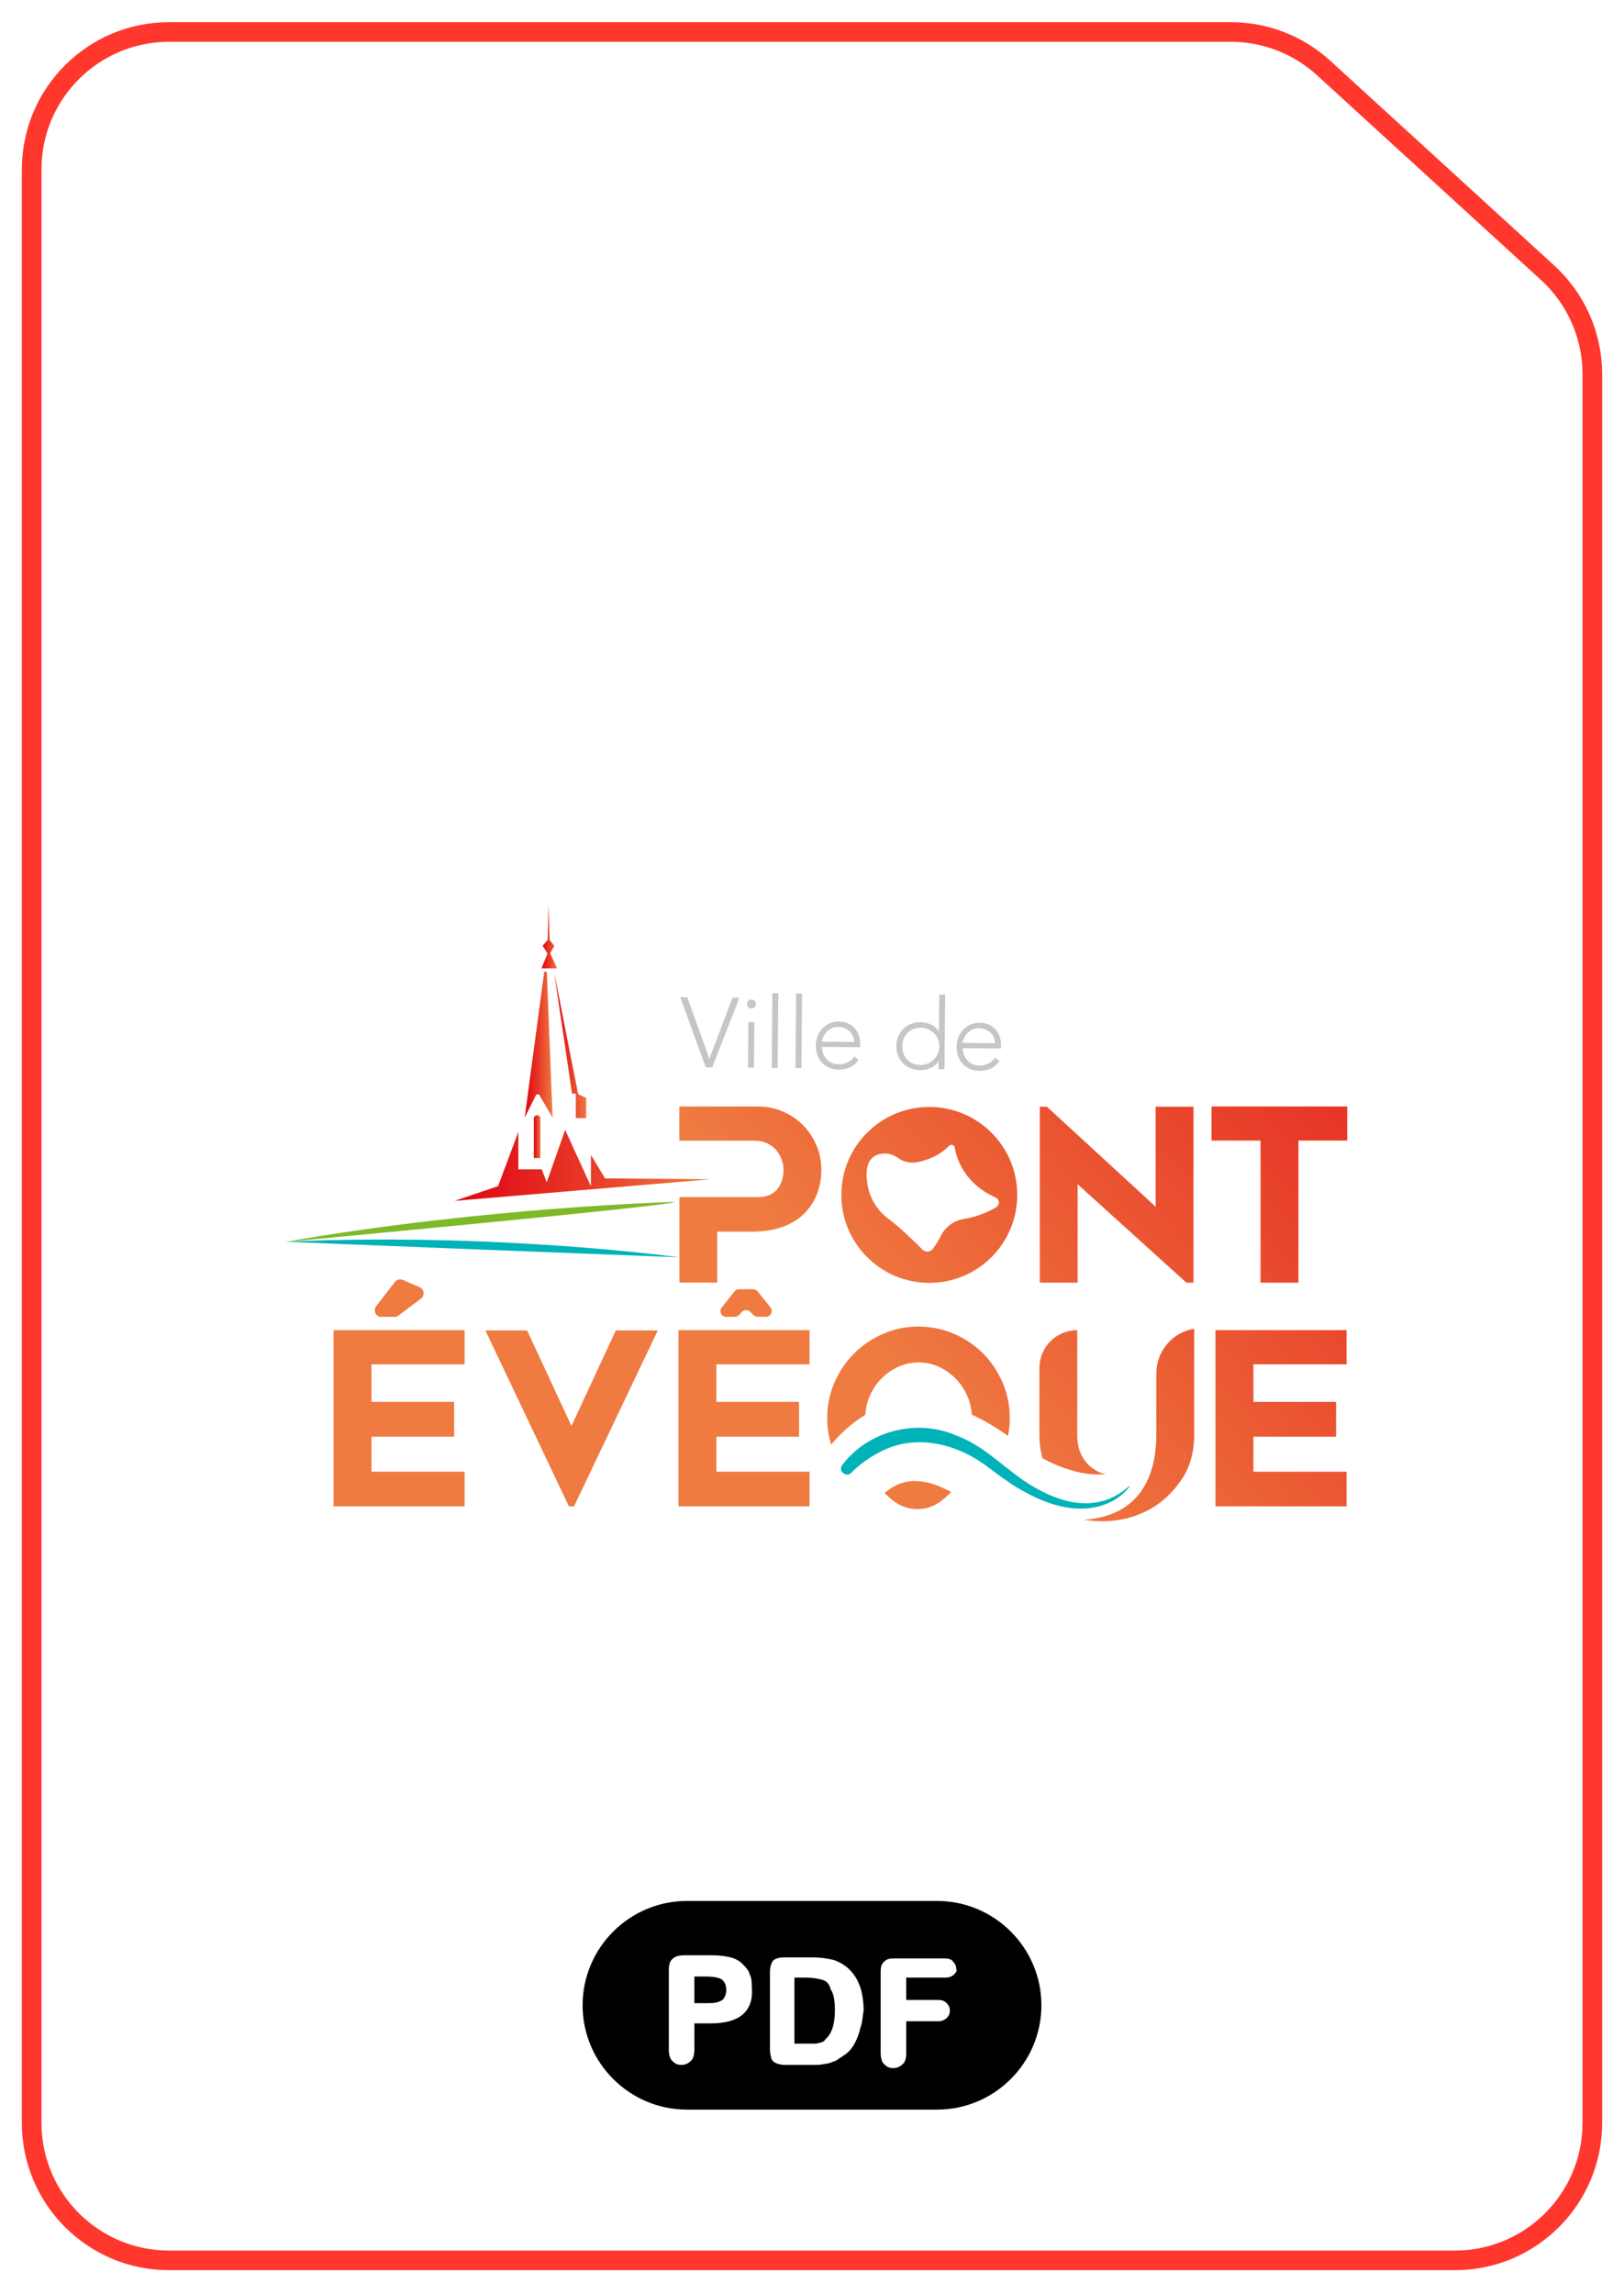 <svg width="223" height="315" viewBox="0 0 223 315" fill="none" xmlns="http://www.w3.org/2000/svg">
<g filter="url(#filter0_d_312_4424)">
<path d="M3 20.565C3 9.399 12.052 0.348 23.217 0.348H169.022C174.07 0.348 178.936 2.236 182.662 5.642L213.423 33.76C217.613 37.59 220 43.005 220 48.682V288.782C220 299.948 210.948 309 199.783 309H23.217C12.052 309 3 299.948 3 288.782V20.565Z" fill="white"/>
<path d="M218.652 48.682V288.782C218.652 299.204 210.204 307.652 199.783 307.652H23.217C12.796 307.652 4.348 299.204 4.348 288.782V20.565C4.348 10.144 12.796 1.695 23.217 1.695H169.022C173.734 1.695 178.275 3.458 181.753 6.637L212.514 34.755C216.424 38.329 218.652 43.384 218.652 48.682Z" stroke="#FF372D" stroke-width="2.696"/>
</g>
<path d="M45.801 206.822V182.63H63.799V187.321H51.01V192.478H62.361V197.26H51.01V202.067H63.799V206.822H45.801Z" fill="url(#paint0_linear_312_4424)"/>
<path d="M78.12 206.823L66.652 182.67H72.38L78.47 195.783L84.56 182.67H90.326L78.82 206.823H78.12Z" fill="url(#paint1_linear_312_4424)"/>
<path d="M52.384 180.803H54.172C54.367 180.803 54.561 180.738 54.73 180.622L57.801 178.302C58.371 177.875 58.254 177.006 57.606 176.721L55.313 175.737C54.924 175.568 54.483 175.685 54.224 176.022L51.659 179.326C51.192 179.935 51.62 180.816 52.384 180.816V180.803Z" fill="url(#paint2_linear_312_4424)"/>
<path d="M103.411 177.007H101.48C101.234 177.007 101.014 177.123 100.858 177.305L99.109 179.521C98.695 180.039 99.07 180.803 99.731 180.803H100.884C101.105 180.803 101.312 180.713 101.467 180.557L101.869 180.13C102.18 179.806 102.686 179.793 103.009 180.104L103.463 180.557C103.606 180.7 103.813 180.79 104.02 180.79H105.173C105.834 180.79 106.21 180.013 105.795 179.495L104.033 177.305C103.878 177.123 103.657 177.007 103.411 177.007Z" fill="url(#paint3_linear_312_4424)"/>
<path d="M93.164 206.822V182.63H111.162V187.321H98.373V192.478H109.724V197.26H98.373V202.067H111.162V206.822H93.164Z" fill="url(#paint4_linear_312_4424)"/>
<path d="M166.904 206.822V182.63H184.903V187.321H172.113V192.478H183.464V197.26H172.113V202.067H184.903V206.822H166.904Z" fill="url(#paint5_linear_312_4424)"/>
<path d="M162.914 176.113L147.973 162.598V176.113H142.777V151.947H143.749L158.689 165.682V151.947H163.885V176.113H162.914Z" fill="url(#paint6_linear_312_4424)"/>
<path d="M173.088 176.113V156.599H166.363V151.921H184.996V156.599H178.297V176.113H173.088Z" fill="url(#paint7_linear_312_4424)"/>
<path d="M127.606 151.986C120.933 151.986 115.529 157.389 115.529 164.062C115.529 170.736 120.933 176.139 127.606 176.139C134.279 176.139 139.682 170.736 139.682 164.062C139.682 157.389 134.279 151.986 127.606 151.986ZM136.806 165.747C135.821 166.33 134.279 167.056 132.4 167.354C131.001 167.574 129.796 168.442 129.174 169.712C128.94 170.191 128.604 170.774 128.111 171.448C127.774 171.928 127.075 171.98 126.66 171.565C125.559 170.463 123.524 168.468 122.008 167.354C120.518 166.239 119.468 164.62 119.144 162.78C118.821 160.953 118.924 159.048 120.557 158.517C120.557 158.517 121.917 157.985 123.304 158.983C124.081 159.553 125.079 159.747 126.025 159.553C127.295 159.294 128.966 158.698 130.327 157.324C130.586 157.065 131.027 157.195 131.091 157.558C131.389 159.216 132.504 162.559 136.728 164.425C137.272 164.658 137.311 165.423 136.806 165.721V165.747Z" fill="url(#paint8_linear_312_4424)"/>
<path d="M148.843 208.662C149.711 208.792 150.553 208.87 151.37 208.87C151.94 208.87 152.51 208.831 153.067 208.766C153.611 208.701 154.169 208.598 154.7 208.468C158.354 207.574 160.57 205.423 161.788 203.777V203.751C162.397 203.013 162.889 202.158 163.252 201.212C163.731 199.955 163.978 198.542 163.978 197.013V182.436C160.984 182.928 158.782 185.52 158.782 188.565V196.987C158.756 201.536 157.382 204.827 154.713 206.758C153.158 207.872 151.162 208.52 148.83 208.662H148.843Z" fill="url(#paint9_linear_312_4424)"/>
<path d="M118.471 194.487C118.471 194.487 118.652 194.344 118.821 194.228C118.873 193.385 119.054 192.556 119.378 191.792C119.767 190.859 120.298 190.042 120.959 189.356C121.62 188.669 122.397 188.099 123.291 187.684C124.172 187.269 125.118 187.062 126.129 187.062C127.14 187.062 128.099 187.269 128.967 187.684C129.848 188.099 130.638 188.669 131.299 189.356C131.96 190.055 132.491 190.872 132.88 191.792C133.204 192.556 133.385 193.385 133.437 194.228C135.29 195.083 136.987 196.132 138.413 197.143C138.581 196.327 138.659 195.498 138.659 194.681C138.659 192.971 138.322 191.338 137.661 189.809C137 188.293 136.106 186.945 134.979 185.818C133.852 184.691 132.517 183.784 131.001 183.136C129.485 182.475 127.839 182.138 126.116 182.138C124.393 182.138 122.773 182.475 121.257 183.136C119.741 183.797 118.406 184.704 117.279 185.831C116.152 186.958 115.245 188.306 114.584 189.822C113.923 191.351 113.586 192.984 113.586 194.694C113.586 195.964 113.767 197.195 114.13 198.348C116.022 196.029 118.134 194.681 118.458 194.487H118.471Z" fill="url(#paint10_linear_312_4424)"/>
<path d="M125.66 203.337C125.259 203.337 124.87 203.376 124.481 203.454C123.639 203.622 122.836 203.972 122.11 204.503L121.449 204.983L122.058 205.553C122.499 205.967 122.978 206.304 123.471 206.576C124.222 206.978 125.09 207.198 125.971 207.198C126.853 207.198 127.721 206.978 128.472 206.576C128.978 206.304 129.457 205.954 129.911 205.527L130.623 204.853L129.781 204.438C128.317 203.713 126.93 203.35 125.673 203.35L125.66 203.337Z" fill="url(#paint11_linear_312_4424)"/>
<path d="M151.862 202.404C151.745 202.378 151.628 202.352 151.486 202.313C150.929 202.171 150.372 201.873 149.801 201.419C149.283 201.004 148.83 200.434 148.467 199.709C148.104 198.996 147.923 198.063 147.923 196.949V182.63C145.046 182.63 142.727 184.963 142.727 187.826V196.962C142.727 198.115 142.869 199.216 143.154 200.227C145.862 201.665 148.92 202.689 151.849 202.391L151.862 202.404Z" fill="url(#paint12_linear_312_4424)"/>
<path d="M112.094 157.221C111.64 156.172 111.018 155.239 110.241 154.461C109.463 153.684 108.543 153.062 107.481 152.608C106.418 152.155 105.278 151.921 104.086 151.921H93.279V156.612H98.475H103.607C104.254 156.612 104.825 156.729 105.317 156.962C105.809 157.195 106.224 157.506 106.548 157.869C106.885 158.245 107.131 158.672 107.312 159.152C107.494 159.631 107.585 160.124 107.585 160.616C107.585 161.108 107.52 161.601 107.377 162.054C107.235 162.508 107.04 162.897 106.755 163.246C106.47 163.596 106.12 163.855 105.68 164.063C105.239 164.27 104.708 164.361 104.099 164.361H99.953H93.292V176.1H98.488V169.103H103.36C104.889 169.103 106.263 168.883 107.442 168.455C108.634 168.028 109.632 167.419 110.409 166.641C111.187 165.877 111.783 164.957 112.185 163.933C112.586 162.909 112.781 161.795 112.781 160.59C112.781 159.385 112.547 158.245 112.094 157.195V157.221Z" fill="url(#paint13_linear_312_4424)"/>
<path d="M74.738 133.417L72.043 153.463L73.637 150.275H74.025L75.878 153.463L75.088 133.417H74.738Z" fill="url(#paint14_linear_312_4424)"/>
<path d="M71.176 155.419L68.39 162.857L62.43 164.878L97.597 161.911L83.084 161.795L81.141 158.568V162.857L77.603 155.134L75.076 162.326L74.39 160.551H71.176V155.419Z" fill="url(#paint15_linear_312_4424)"/>
<path d="M76.102 133.547L78.551 150.159H79.069V153.515H80.494V150.742L79.393 150.236L76.102 133.547Z" fill="url(#paint16_linear_312_4424)"/>
<path d="M74.352 132.964H76.502L75.544 130.878L76.127 129.867L75.466 129.051L75.336 124.179L75.207 129.038L74.507 129.854L75.181 130.917L74.352 132.964Z" fill="url(#paint17_linear_312_4424)"/>
<path d="M73.756 153.113C74.002 153.113 74.21 153.321 74.21 153.567V158.996H73.303V153.567C73.303 153.321 73.51 153.113 73.756 153.113Z" fill="url(#paint18_linear_312_4424)"/>
<path d="M92.619 165.021C92.619 165.021 66.354 165.734 39 170.541C38.909 170.515 92.775 165.539 92.619 165.021Z" fill="#7EB928"/>
<path d="M93.241 172.627C93.241 172.627 68.362 169.181 39.401 170.476C38.935 170.528 93.241 172.627 93.241 172.627Z" fill="#00B3B9"/>
<path d="M115.646 201.147C119.235 196.405 125.96 194.72 131.376 197.118C134.862 198.4 137.518 201.16 140.498 203.234C145.059 206.343 150.605 208.093 155.076 204.011C155.115 204.05 155.115 204.102 155.076 204.141C153.948 205.618 152.225 206.577 150.398 206.939C146.679 207.691 142.934 206.188 139.799 204.322C138.425 203.519 136.624 202.158 135.328 201.186C131.221 198.18 125.701 196.858 121.01 199.269C119.52 199.994 118.043 201.044 116.89 202.223C116.177 202.936 115.037 201.951 115.646 201.147Z" fill="#00B3B9"/>
<path d="M93.423 136.917H94.382L97.401 145.365L100.589 136.981H101.535L97.803 146.557H96.909L93.41 136.929L93.423 136.917Z" fill="#C6C6C6"/>
<path d="M102.582 137.836C102.582 137.668 102.647 137.525 102.763 137.409C102.88 137.292 103.023 137.24 103.204 137.24C103.372 137.24 103.515 137.305 103.632 137.422C103.748 137.538 103.8 137.681 103.8 137.862C103.8 138.031 103.735 138.173 103.619 138.29C103.502 138.406 103.359 138.458 103.178 138.458C103.01 138.458 102.867 138.393 102.75 138.277C102.634 138.16 102.582 138.018 102.582 137.836ZM102.763 140.324H103.58L103.528 146.596H102.712L102.763 140.324Z" fill="#C6C6C6"/>
<path d="M106.058 136.372H106.874L106.783 146.622H105.967L106.058 136.372Z" fill="#C6C6C6"/>
<path d="M109.321 136.398H110.138L110.047 146.647H109.23L109.321 136.398Z" fill="#C6C6C6"/>
<path d="M117.888 145.533C117.564 146.012 117.175 146.349 116.708 146.557C116.242 146.764 115.724 146.855 115.166 146.855C114.687 146.855 114.259 146.764 113.871 146.596C113.482 146.427 113.145 146.194 112.873 145.909C112.601 145.611 112.381 145.261 112.238 144.859C112.095 144.458 112.018 144.017 112.031 143.525C112.031 143.058 112.121 142.618 112.277 142.229C112.432 141.827 112.653 141.49 112.938 141.192C113.223 140.907 113.547 140.674 113.935 140.505C114.324 140.337 114.739 140.259 115.192 140.259C115.672 140.259 116.099 140.35 116.462 140.518C116.825 140.687 117.136 140.907 117.382 141.192C117.628 141.464 117.81 141.788 117.939 142.138C118.056 142.488 118.121 142.851 118.121 143.214V143.784L112.86 143.745C112.86 143.913 112.886 144.134 112.951 144.406C113.015 144.678 113.132 144.937 113.314 145.183C113.495 145.442 113.728 145.663 114.039 145.844C114.337 146.025 114.726 146.116 115.205 146.129C115.62 146.129 116.022 146.038 116.41 145.844C116.799 145.65 117.097 145.378 117.317 145.041L117.913 145.546L117.888 145.533ZM117.292 143.045C117.292 142.76 117.24 142.501 117.123 142.255C117.006 142.009 116.864 141.788 116.67 141.607C116.475 141.425 116.242 141.27 115.983 141.166C115.724 141.05 115.439 140.998 115.141 140.998C114.7 140.998 114.324 141.076 114.039 141.257C113.741 141.438 113.508 141.646 113.339 141.879C113.171 142.112 113.041 142.345 112.964 142.566C112.886 142.786 112.847 142.942 112.847 143.019L117.292 143.058V143.045Z" fill="#C6C6C6"/>
<path d="M128.891 145.701H128.865C128.735 145.922 128.58 146.103 128.386 146.259C128.191 146.414 127.984 146.544 127.764 146.647C127.543 146.751 127.31 146.829 127.064 146.868C126.818 146.919 126.585 146.932 126.351 146.932C125.872 146.932 125.431 146.842 125.03 146.673C124.628 146.505 124.278 146.271 123.993 145.986C123.708 145.688 123.488 145.339 123.319 144.937C123.164 144.535 123.086 144.095 123.086 143.615C123.086 143.136 123.177 142.695 123.345 142.293C123.514 141.892 123.734 141.542 124.032 141.257C124.33 140.972 124.667 140.739 125.081 140.583C125.483 140.428 125.937 140.35 126.416 140.35C126.649 140.35 126.895 140.376 127.129 140.428C127.375 140.479 127.608 140.557 127.828 140.661C128.049 140.764 128.256 140.894 128.437 141.062C128.632 141.218 128.787 141.412 128.904 141.633H128.93L128.969 136.553H129.785L129.694 146.803H128.878V145.701H128.891ZM128.995 143.68C128.995 143.33 128.93 142.993 128.8 142.682C128.671 142.371 128.489 142.099 128.256 141.866C128.023 141.633 127.751 141.451 127.44 141.309C127.129 141.166 126.779 141.101 126.416 141.101C126.04 141.101 125.69 141.166 125.379 141.296C125.068 141.425 124.809 141.607 124.589 141.84C124.369 142.073 124.2 142.332 124.084 142.643C123.967 142.954 123.902 143.291 123.902 143.641C123.902 143.991 123.954 144.328 124.058 144.639C124.161 144.95 124.33 145.222 124.55 145.455C124.77 145.688 125.03 145.87 125.328 146.012C125.639 146.155 125.976 146.22 126.351 146.22C126.727 146.22 127.064 146.155 127.388 146.025C127.699 145.896 127.984 145.714 128.217 145.481C128.45 145.248 128.645 144.989 128.774 144.678C128.917 144.367 128.982 144.03 128.982 143.68H128.995Z" fill="#C6C6C6"/>
<path d="M137.218 145.702C136.894 146.181 136.505 146.518 136.038 146.725C135.572 146.932 135.054 147.023 134.497 147.023C134.017 147.023 133.589 146.932 133.201 146.764C132.812 146.596 132.475 146.362 132.203 146.077C131.931 145.779 131.711 145.429 131.568 145.028C131.426 144.626 131.348 144.185 131.361 143.693C131.361 143.227 131.451 142.786 131.607 142.397C131.762 141.996 131.983 141.659 132.268 141.361C132.553 141.076 132.877 140.842 133.266 140.674C133.654 140.505 134.069 140.428 134.522 140.428C135.002 140.428 135.429 140.518 135.792 140.687C136.155 140.855 136.466 141.076 136.712 141.361C136.958 141.633 137.14 141.957 137.269 142.307C137.386 142.656 137.451 143.019 137.451 143.382V143.952L132.19 143.913C132.19 144.082 132.216 144.302 132.281 144.574C132.346 144.846 132.462 145.105 132.644 145.352C132.825 145.611 133.058 145.831 133.369 146.012C133.667 146.194 134.056 146.285 134.535 146.298C134.95 146.298 135.352 146.207 135.74 146.012C136.129 145.818 136.427 145.546 136.648 145.209L137.244 145.714L137.218 145.702ZM136.622 143.214C136.622 142.929 136.57 142.669 136.453 142.423C136.337 142.177 136.194 141.957 136 141.775C135.805 141.594 135.572 141.438 135.313 141.335C135.054 141.218 134.769 141.166 134.471 141.166C134.03 141.166 133.654 141.244 133.369 141.425C133.071 141.607 132.838 141.814 132.67 142.047C132.501 142.281 132.371 142.514 132.294 142.734C132.216 142.954 132.177 143.11 132.177 143.188L136.622 143.227V143.214Z" fill="#C6C6C6"/>
<path d="M96.954 271.378H95.346V275.032H96.954C97.538 275.032 98.123 275.032 98.561 274.886C99 274.74 99.292 274.594 99.439 274.301C99.585 274.009 99.731 273.717 99.731 273.278C99.731 272.693 99.585 272.255 99.292 271.963C99.146 271.67 98.415 271.378 96.954 271.378Z" fill="black"/>
<path d="M112.888 271.817C112.304 271.671 111.573 271.524 110.696 271.524H109.088V280.587H112.011C112.304 280.587 112.45 280.441 112.742 280.441C113.035 280.295 113.181 280.295 113.327 280.002C114.204 279.272 114.642 277.956 114.642 276.056C114.642 274.74 114.496 273.717 114.058 273.132C113.912 272.401 113.473 271.963 112.888 271.817Z" fill="black"/>
<path d="M128.675 261H94.325C86.432 261 80 267.432 80 275.325C80 283.218 86.432 289.65 94.325 289.65H128.675C136.568 289.65 143 283.218 143 275.325C143 267.432 136.568 261 128.675 261ZM101.926 276.64C101.049 277.371 99.587 277.81 97.687 277.81H95.348V281.464C95.348 282.049 95.202 282.633 94.909 282.926C94.617 283.218 94.179 283.51 93.594 283.51C93.009 283.51 92.717 283.364 92.278 282.926C91.986 282.633 91.84 282.049 91.84 281.464V270.501C91.84 269.77 91.986 269.186 92.425 268.893C92.717 268.601 93.302 268.455 94.032 268.455H97.687C98.856 268.455 99.733 268.601 100.318 268.747C100.903 268.893 101.487 269.186 101.926 269.624C102.364 270.063 102.803 270.501 102.949 271.086C103.241 271.671 103.241 272.255 103.241 272.986C103.387 274.74 102.803 275.91 101.926 276.64ZM118.151 278.394C118.005 279.125 117.712 279.856 117.42 280.441C117.128 281.026 116.689 281.61 116.104 282.049C115.666 282.341 115.227 282.633 114.789 282.926C114.35 283.072 113.766 283.364 113.327 283.364C112.742 283.51 112.158 283.51 111.573 283.51H107.773C107.188 283.51 106.749 283.364 106.457 283.218C106.165 283.072 105.872 282.78 105.872 282.341C105.726 282.049 105.726 281.61 105.726 281.172V270.794C105.726 270.063 105.872 269.624 106.165 269.186C106.457 268.893 107.042 268.747 107.773 268.747H111.573C112.596 268.747 113.473 268.893 114.204 269.039C114.935 269.186 115.666 269.624 116.251 270.063C117.858 271.378 118.589 273.425 118.589 276.056C118.443 276.787 118.443 277.664 118.151 278.394ZM131.014 271.086C130.722 271.378 130.283 271.524 129.845 271.524H124.436V274.594H128.821C129.406 274.594 129.698 274.74 129.991 275.032C130.283 275.325 130.429 275.617 130.429 276.056C130.429 276.494 130.283 276.787 129.991 277.079C129.698 277.371 129.26 277.517 128.821 277.517H124.436V281.903C124.436 282.633 124.29 283.072 123.998 283.364C123.705 283.657 123.267 283.949 122.682 283.949C122.097 283.949 121.805 283.803 121.367 283.364C121.074 283.072 120.928 282.487 120.928 281.903V270.94C120.928 270.501 120.928 270.063 121.074 269.77C121.22 269.478 121.513 269.186 121.805 269.039C122.097 268.893 122.536 268.893 122.974 268.893H129.698C130.283 268.893 130.722 269.039 130.868 269.332C131.16 269.624 131.306 269.916 131.306 270.355C131.452 270.501 131.306 270.794 131.014 271.086Z" fill="black"/>
<defs>
<filter id="filter0_d_312_4424" x="0.304" y="0.348" width="222.391" height="314.044" filterUnits="userSpaceOnUse" color-interpolation-filters="sRGB">
<feFlood flood-opacity="0" result="BackgroundImageFix"/>
<feColorMatrix in="SourceAlpha" type="matrix" values="0 0 0 0 0 0 0 0 0 0 0 0 0 0 0 0 0 0 127 0" result="hardAlpha"/>
<feOffset dy="2.696"/>
<feGaussianBlur stdDeviation="1.348"/>
<feComposite in2="hardAlpha" operator="out"/>
<feColorMatrix type="matrix" values="0 0 0 0 0 0 0 0 0 0 0 0 0 0 0 0 0 0 0.25 0"/>
<feBlend mode="normal" in2="BackgroundImageFix" result="effect1_dropShadow_312_4424"/>
<feBlend mode="normal" in="SourceGraphic" in2="effect1_dropShadow_312_4424" result="shape"/>
</filter>
<linearGradient id="paint0_linear_312_4424" x1="197.755" y1="72.684" x2="97.942" y2="157.894" gradientUnits="userSpaceOnUse">
<stop stop-color="#E10714"/>
<stop offset="0.17" stop-color="#E21417"/>
<stop offset="0.49" stop-color="#E63821"/>
<stop offset="0.5" stop-color="#E73A22"/>
<stop offset="0.9" stop-color="#ED6C3A"/>
<stop offset="1" stop-color="#EF7B41"/>
</linearGradient>
<linearGradient id="paint1_linear_312_4424" x1="205.325" y1="81.548" x2="105.512" y2="166.758" gradientUnits="userSpaceOnUse">
<stop stop-color="#E10714"/>
<stop offset="0.17" stop-color="#E21419"/>
<stop offset="0.5" stop-color="#E73827"/>
<stop offset="0.94" stop-color="#EE723D"/>
<stop offset="1" stop-color="#EF7B41"/>
</linearGradient>
<linearGradient id="paint2_linear_312_4424" x1="189.58" y1="63.108" x2="89.767" y2="148.331" gradientUnits="userSpaceOnUse">
<stop stop-color="#E10714"/>
<stop offset="0.17" stop-color="#E21419"/>
<stop offset="0.5" stop-color="#E73827"/>
<stop offset="0.94" stop-color="#EE723D"/>
<stop offset="1" stop-color="#EF7B41"/>
</linearGradient>
<linearGradient id="paint3_linear_312_4424" x1="210.403" y1="87.482" x2="110.577" y2="172.705" gradientUnits="userSpaceOnUse">
<stop stop-color="#E10714"/>
<stop offset="0.17" stop-color="#E21419"/>
<stop offset="0.5" stop-color="#E73827"/>
<stop offset="0.94" stop-color="#EE723D"/>
<stop offset="1" stop-color="#EF7B41"/>
</linearGradient>
<linearGradient id="paint4_linear_312_4424" x1="217.726" y1="96.073" x2="117.913" y2="181.283" gradientUnits="userSpaceOnUse">
<stop stop-color="#E10714"/>
<stop offset="0.17" stop-color="#E21419"/>
<stop offset="0.5" stop-color="#E73827"/>
<stop offset="0.94" stop-color="#EE723D"/>
<stop offset="1" stop-color="#EF7B41"/>
</linearGradient>
<linearGradient id="paint5_linear_312_4424" x1="249.289" y1="132.07" x2="149.476" y2="217.292" gradientUnits="userSpaceOnUse">
<stop stop-color="#E10714"/>
<stop offset="0.17" stop-color="#E21419"/>
<stop offset="0.5" stop-color="#E73827"/>
<stop offset="0.94" stop-color="#EE723D"/>
<stop offset="1" stop-color="#EF7B41"/>
</linearGradient>
<linearGradient id="paint6_linear_312_4424" x1="224.139" y1="103.576" x2="124.326" y2="188.799" gradientUnits="userSpaceOnUse">
<stop stop-color="#E10714"/>
<stop offset="0.17" stop-color="#E21419"/>
<stop offset="0.5" stop-color="#E73827"/>
<stop offset="0.94" stop-color="#EE723D"/>
<stop offset="1" stop-color="#EF7B41"/>
</linearGradient>
<linearGradient id="paint7_linear_312_4424" x1="232.136" y1="112.945" x2="132.323" y2="198.167" gradientUnits="userSpaceOnUse">
<stop stop-color="#E10714"/>
<stop offset="0.17" stop-color="#E21419"/>
<stop offset="0.5" stop-color="#E73827"/>
<stop offset="0.94" stop-color="#EE723D"/>
<stop offset="1" stop-color="#EF7B41"/>
</linearGradient>
<linearGradient id="paint8_linear_312_4424" x1="213.308" y1="90.903" x2="113.495" y2="176.113" gradientUnits="userSpaceOnUse">
<stop stop-color="#E10714"/>
<stop offset="0.17" stop-color="#E21419"/>
<stop offset="0.5" stop-color="#E73827"/>
<stop offset="0.94" stop-color="#EE723D"/>
<stop offset="1" stop-color="#EF7B41"/>
</linearGradient>
<linearGradient id="paint9_linear_312_4424" x1="242.333" y1="124.904" x2="142.52" y2="210.114" gradientUnits="userSpaceOnUse">
<stop stop-color="#E10714"/>
<stop offset="0.17" stop-color="#E21419"/>
<stop offset="0.5" stop-color="#E73827"/>
<stop offset="0.94" stop-color="#EE723D"/>
<stop offset="1" stop-color="#EF7B41"/>
</linearGradient>
<linearGradient id="paint10_linear_312_4424" x1="226.94" y1="106.867" x2="127.127" y2="192.09" gradientUnits="userSpaceOnUse">
<stop stop-color="#E10714"/>
<stop offset="0.17" stop-color="#E21419"/>
<stop offset="0.5" stop-color="#E73827"/>
<stop offset="0.94" stop-color="#EE723D"/>
<stop offset="1" stop-color="#EF7B41"/>
</linearGradient>
<linearGradient id="paint11_linear_312_4424" x1="212.619" y1="141.438" x2="127.811" y2="203.713" gradientUnits="userSpaceOnUse">
<stop stop-color="#E10714"/>
<stop offset="0.17" stop-color="#E21419"/>
<stop offset="0.5" stop-color="#E73827"/>
<stop offset="0.94" stop-color="#EE723D"/>
<stop offset="1" stop-color="#EF7B41"/>
</linearGradient>
<linearGradient id="paint12_linear_312_4424" x1="236.346" y1="117.881" x2="136.533" y2="203.103" gradientUnits="userSpaceOnUse">
<stop stop-color="#E10714"/>
<stop offset="0.17" stop-color="#E21419"/>
<stop offset="0.5" stop-color="#E73827"/>
<stop offset="0.94" stop-color="#EE723D"/>
<stop offset="1" stop-color="#EF7B41"/>
</linearGradient>
<linearGradient id="paint13_linear_312_4424" x1="200.089" y1="75.419" x2="100.276" y2="160.629" gradientUnits="userSpaceOnUse">
<stop stop-color="#E10714"/>
<stop offset="0.17" stop-color="#E21419"/>
<stop offset="0.5" stop-color="#E73827"/>
<stop offset="0.94" stop-color="#EE723D"/>
<stop offset="1" stop-color="#EF7B41"/>
</linearGradient>
<linearGradient id="paint14_linear_312_4424" x1="72.043" y1="143.434" x2="75.878" y2="143.434" gradientUnits="userSpaceOnUse">
<stop stop-color="#E10714"/>
<stop offset="0.17" stop-color="#E21419"/>
<stop offset="0.5" stop-color="#E73827"/>
<stop offset="0.94" stop-color="#EE723D"/>
<stop offset="1" stop-color="#EF7B41"/>
</linearGradient>
<linearGradient id="paint15_linear_312_4424" x1="62.43" y1="160.006" x2="97.597" y2="160.006" gradientUnits="userSpaceOnUse">
<stop stop-color="#E10714"/>
<stop offset="0.17" stop-color="#E21419"/>
<stop offset="0.5" stop-color="#E73827"/>
<stop offset="0.94" stop-color="#EE723D"/>
<stop offset="1" stop-color="#EF7B41"/>
</linearGradient>
<linearGradient id="paint16_linear_312_4424" x1="76.102" y1="143.524" x2="80.494" y2="143.524" gradientUnits="userSpaceOnUse">
<stop stop-color="#E10714"/>
<stop offset="0.17" stop-color="#E21419"/>
<stop offset="0.5" stop-color="#E73827"/>
<stop offset="0.94" stop-color="#EE723D"/>
<stop offset="1" stop-color="#EF7B41"/>
</linearGradient>
<linearGradient id="paint17_linear_312_4424" x1="74.352" y1="128.571" x2="76.502" y2="128.571" gradientUnits="userSpaceOnUse">
<stop stop-color="#E10714"/>
<stop offset="0.17" stop-color="#E21419"/>
<stop offset="0.5" stop-color="#E73827"/>
<stop offset="0.94" stop-color="#EE723D"/>
<stop offset="1" stop-color="#EF7B41"/>
</linearGradient>
<linearGradient id="paint18_linear_312_4424" x1="73.303" y1="156.055" x2="74.21" y2="156.055" gradientUnits="userSpaceOnUse">
<stop stop-color="#E10714"/>
<stop offset="0.17" stop-color="#E21419"/>
<stop offset="0.5" stop-color="#E73827"/>
<stop offset="0.94" stop-color="#EE723D"/>
<stop offset="1" stop-color="#EF7B41"/>
</linearGradient>
</defs>
</svg>
